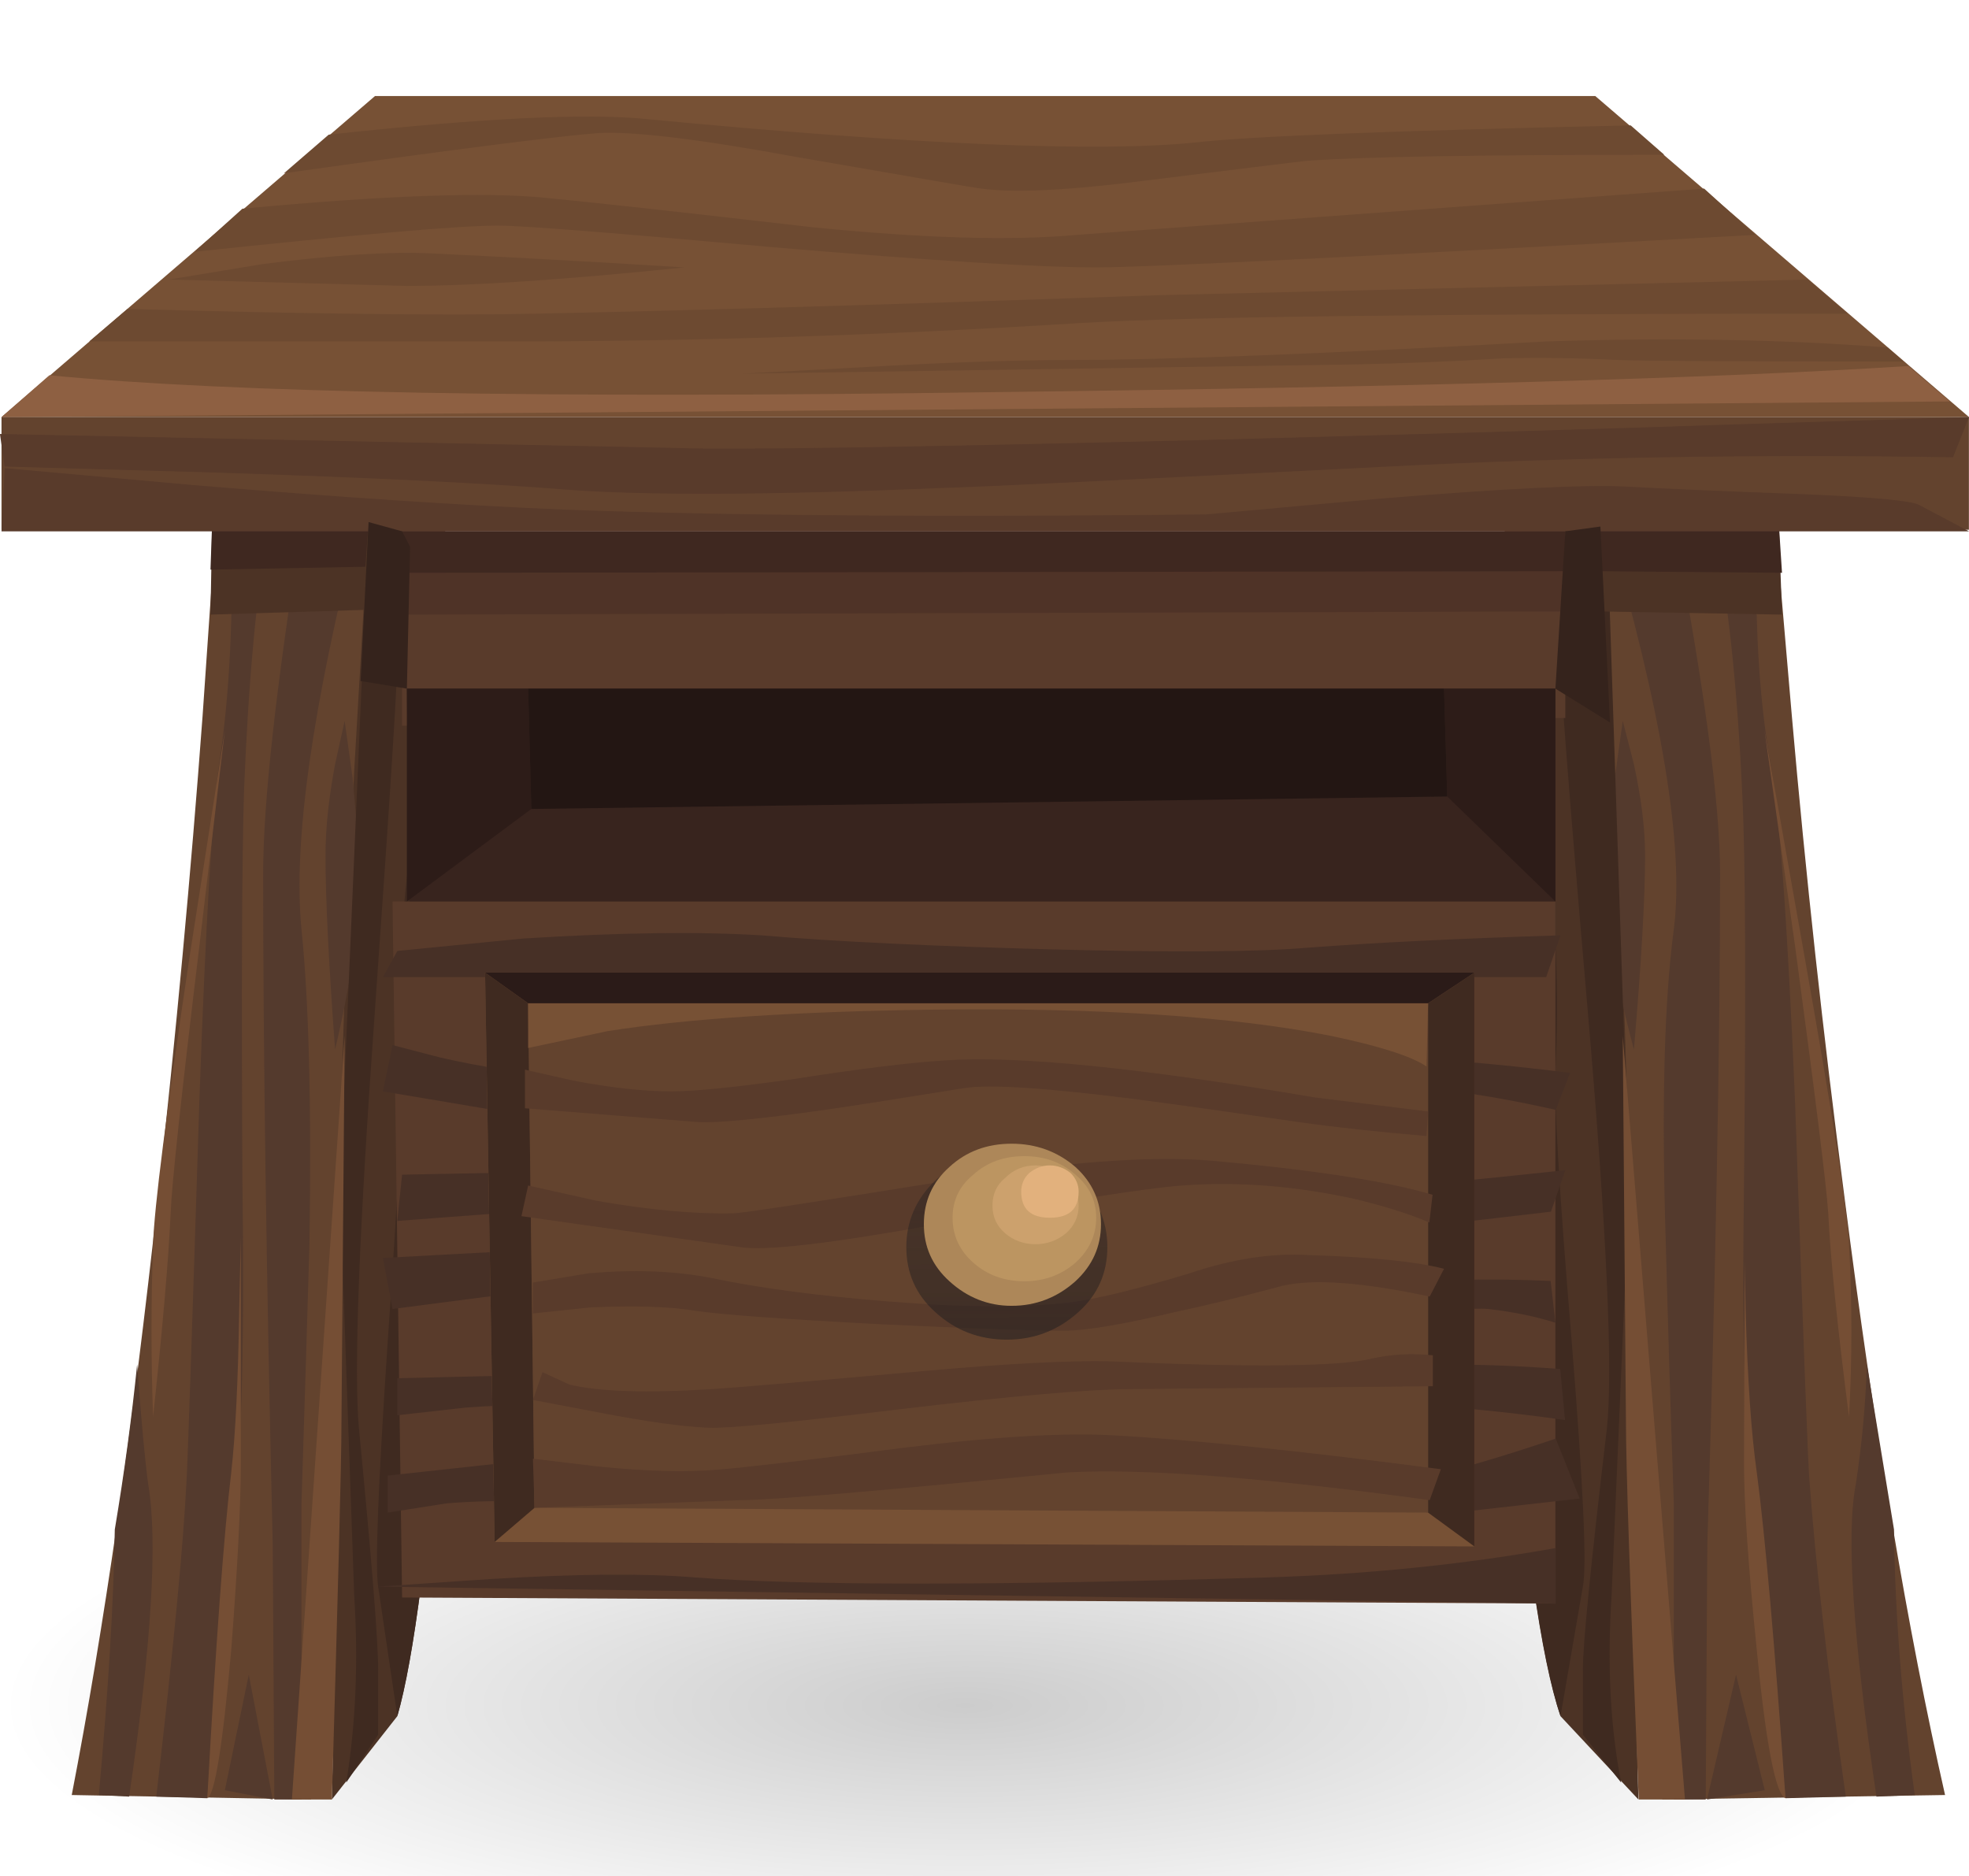 <?xml version="1.0" encoding="UTF-8" standalone="no"?>
<!-- Generator: Adobe Illustrator 15.1.0, SVG Export Plug-In . SVG Version: 6.00 Build 0)  -->

<svg
     xmlns:dc="http://purl.org/dc/elements/1.1/"
     xmlns:cc="http://creativecommons.org/ns#"
     xmlns:rdf="http://www.w3.org/1999/02/22-rdf-syntax-ns#"
     xmlns:svg="http://www.w3.org/2000/svg"
     xmlns="http://www.w3.org/2000/svg"
     xmlns:xlink="http://www.w3.org/1999/xlink"
     xmlns:sodipodi="http://sodipodi.sourceforge.net/DTD/sodipodi-0.dtd"
     xmlns:inkscape="http://www.inkscape.org/namespaces/inkscape"
     version="1.1"
     x="0px"
     y="0px"
     width="61.7px"
     height="58.8px"
     viewBox="0 0 61.7 58.8"
     style="enable-background:new 0 0 61.7 58.8;"
     xml:space="preserve"
     id="svg2"
     inkscape:version="0.48.5 r10040"
     sodipodi:docname="furniture_sidetable_wood_side_table.svg"><defs
         id="defs184"><radialGradient
             id="SVGID_1_"
             cx="128.5"
             cy="372.5"
             r="30.2"
             gradientTransform="matrix(1,0,0,-0.278,-98.25,177)"
             gradientUnits="userSpaceOnUse"><stop
                 offset="0"
                 style="stop-color:#000000;stop-opacity:0.2"
                 id="stop10" /><stop
                 offset="1"
                 style="stop-color:#000000;stop-opacity:0"
                 id="stop12" /></radialGradient><radialGradient
             inkscape:collect="always"
             xlink:href="#SVGID_1_"
             id="radialGradient3254"
             gradientUnits="userSpaceOnUse"
             gradientTransform="matrix(1,0,0,-0.278,-98.25,157)"
             cx="128.5"
             cy="372.5"
             r="30.2" /><radialGradient
             inkscape:collect="always"
             xlink:href="#SVGID_2_"
             id="radialGradient3256"
             gradientUnits="userSpaceOnUse"
             gradientTransform="matrix(1,0,0,-0.278,-98.25,174.3)"
             cx="128.6"
             cy="370.4"
             r="30.2" /><linearGradient
             inkscape:collect="always"
             xlink:href="#SVGID_3_"
             id="linearGradient3258"
             gradientUnits="userSpaceOnUse"
             gradientTransform="matrix(-0.008,-0.967,1,-0.007,-98.25,-286.8)"
             x1="-372.4"
             y1="127.1"
             x2="-342.7"
             y2="127.1" /><radialGradient
             gradientUnits="userSpaceOnUse"
             gradientTransform="matrix(1,0,0,-0.278,-98.25,174.3)"
             r="30.2"
             cy="370.4"
             cx="128.6"
             id="SVGID_2_"><stop
                 id="stop19"
                 style="stop-color:#000000;stop-opacity:0.2"
                 offset="0" /><stop
                 id="stop21"
                 style="stop-color:#000000;stop-opacity:0"
                 offset="1" /></radialGradient><radialGradient
             inkscape:collect="always"
             xlink:href="#SVGID_2_"
             id="radialGradient3342"
             gradientUnits="userSpaceOnUse"
             gradientTransform="matrix(1,0,0,-0.278,-98.25,134.3)"
             cx="128.6"
             cy="370.4"
             r="30.2" /><linearGradient
             inkscape:collect="always"
             xlink:href="#SVGID_3_"
             id="linearGradient3344"
             gradientUnits="userSpaceOnUse"
             gradientTransform="matrix(-0.008,-0.967,1,-0.007,-98.25,-286.8)"
             x1="-372.4"
             y1="127.1"
             x2="-342.7"
             y2="127.1" /><linearGradient
             id="SVGID_3_"
             gradientUnits="userSpaceOnUse"
             x1="-372.4"
             y1="127.1"
             x2="-342.7"
             y2="127.1"
             gradientTransform="matrix(-0.008,-0.967,1,-0.007,-98.25,-286.8)"><stop
                 offset="0"
                 style="stop-color:#231F20"
                 id="stop156" /><stop
                 offset="0.09"
                 style="stop-color:#231F20;stop-opacity:0.796"
                 id="stop158" /><stop
                 offset="1"
                 style="stop-color:#231F20;stop-opacity:0"
                 id="stop160" /></linearGradient><linearGradient
             inkscape:collect="always"
             xlink:href="#SVGID_3_"
             id="linearGradient3359"
             gradientUnits="userSpaceOnUse"
             gradientTransform="matrix(-0.008,-0.967,1,-0.007,-198.25,-306.8)"
             x1="-372.4"
             y1="127.1"
             x2="-342.7"
             y2="127.1" /><linearGradient
             inkscape:collect="always"
             xlink:href="#SVGID_3_"
             id="linearGradient3549"
             gradientUnits="userSpaceOnUse"
             gradientTransform="matrix(-0.008,-0.967,1,-0.007,-198.25,-306.8)"
             x1="-372.4"
             y1="127.1"
             x2="-342.7"
             y2="127.1" /></defs><sodipodi:namedview
         pagecolor="#ffffff"
         bordercolor="#666666"
         borderopacity="1"
         objecttolerance="10"
         gridtolerance="10"
         guidetolerance="10"
         inkscape:pageopacity="0"
         inkscape:pageshadow="2"
         inkscape:window-width="640"
         inkscape:window-height="480"
         id="namedview182"
         showgrid="false"
         inkscape:zoom="4.0136055"
         inkscape:cx="-1.5367978"
         inkscape:cy="-1.4937691"
         inkscape:current-layer="svg2" /><symbol
         id="price_x5F_tag_x5F_pt_x5F_mc"><g
             id="Layer_1_2_" /></symbol><g
         id="g3551"><path
             inkscape:connector-curvature="0"
             id="path14"
             d="M 8.897,47.45 C 14.8,45.8 21.91,44.98 30.25,44.98 38.58,44.98 45.7,45.8 51.6,47.45 57.5,49.09 60.45,51.07 60.45,53.39 60.45,55.72 57.5,57.7 51.6,59.34 45.7,60.99 38.58,61.81 30.25,61.81 21.91,61.81 14.8,60.99 8.897,59.34 2.997,57.7 0.047,55.72 0.047,53.39 0.047,51.07 2.997,49.09 8.897,47.45 z"
             style="fill:url(#radialGradient3254);fill-rule:evenodd" /><g
             transform="translate(100,0)"
             id="g3476"><path
                 inkscape:connector-curvature="0"
                 id="path29"
                 d="M -89.7,21.05 -88.45,16.36 -86.05,16.07 V 36.96 C -86.05,41.66 -86.3,45.89 -86.8,49.62 -87.04,51.5 -87.29,52.88 -87.55,53.78 L -89.6,56.39 C -89.44,49.82 -89.65,42.57 -90.254,34.63 -90.62,29.67 -90.437,25.14 -89.7,21.05 z"
                 style="fill:#4c3325;fill-rule:evenodd" /><path
                 inkscape:connector-curvature="0"
                 id="path31"
                 d="M -87,25.78 -86.35,23.32 -85.2,34.88 C -85.17,35.17 -85.3,35.54 -85.6,35.99 -85.9,36.44 -86.05,36.76 -86.05,36.96 -86.05,41.66 -86.3,45.88 -86.8,49.62 -87.04,51.49 -87.29,52.88 -87.55,53.78 L -88.15,49.72 C -88.25,49.07 -88.15,46.51 -87.85,42.03 -87.52,37.26 -87.37,34.36 -87.4,33.33 -87.54,30.49 -87.4,27.98 -87,25.78 z"
                 style="fill:#3f2a20;fill-rule:evenodd" /><path
                 inkscape:connector-curvature="0"
                 id="path33"
                 d="M -93.253,16.65 -88.45,16.36 -88.9,24.14 C -89.2,30.11 -89.35,34.96 -89.35,38.7 -89.35,46.43 -89.65,52.33 -90.252,56.39 L -97.752,56.25 C -96.752,51.09 -95.852,44.85 -95.052,37.53 -94.486,32.41 -94.019,27.38 -93.653,22.45 L -93.253,16.65 z"
                 style="fill:#63432e;fill-rule:evenodd" /><path
                 inkscape:connector-curvature="0"
                 id="path35"
                 d="M -91.603,16.55 C -91.97,18.68 -92.22,21.42 -92.353,24.77 -92.42,26.9 -92.437,30.98 -92.404,37 -92.337,41.9 -92.421,45.32 -92.654,47.25 -93.02,50.77 -93.303,53.8 -93.504,56.35 L -95.103,56.3 C -94.57,51.72 -94.253,48.41 -94.154,46.38 -94.12,45.84 -93.987,41.89 -93.754,34.54 -93.554,28.83 -93.337,25.24 -93.104,23.75 -92.804,21.69 -92.688,19.31 -92.754,16.6 L -91.603,16.55 z"
                 style="fill:#543a2d;fill-rule:evenodd" /><path
                 inkscape:connector-curvature="0"
                 id="path37"
                 d="M -90.553,16.5 -88.75,16.36 C -90.22,22.16 -90.819,26.41 -90.553,29.12 -90.32,31.38 -90.237,34.67 -90.303,38.98 -90.369,41.27 -90.453,43.98 -90.553,47.11 V 56.39 H -91.404 L -91.454,48.41 C -91.654,39.9 -91.754,32.89 -91.754,27.38 -91.753,25.16 -91.353,21.53 -90.553,16.5 z"
                 style="fill:#543a2d;fill-rule:evenodd" /><path
                 inkscape:connector-curvature="0"
                 id="path39"
                 d="M -88.75,27.67 C -88.75,29.03 -89,30.77 -89.5,32.89 -89.7,30.19 -89.8,28.16 -89.8,26.8 -89.8,25.96 -89.7,25.01 -89.5,23.95 L -89.2,22.59 -88.95,24.38 C -88.82,25.74 -88.75,26.83 -88.75,27.67 z"
                 style="fill:#543a2d;fill-rule:evenodd" /><path
                 inkscape:connector-curvature="0"
                 id="polygon41"
                 d="M -91.454,56.39 -92.954,56.1 -92.204,52.48 z"
                 style="fill:#543a2d;fill-rule:evenodd" /><path
                 inkscape:connector-curvature="0"
                 id="path43"
                 d="M -95.353,46.53 C -95.053,48.3 -95.253,51.56 -95.954,56.3 L -96.853,56.25 H -96.903 C -96.602,52.93 -96.436,50.16 -96.403,47.93 -96.102,46.13 -95.869,44.4 -95.703,42.76 -95.569,44.56 -95.453,45.82 -95.353,46.53 z"
                 style="fill:#543a2d;fill-rule:evenodd" /><path
                 inkscape:connector-curvature="0"
                 id="path45"
                 d="M -88.45,16.36 -86.5,16.11 -86.65,19.11 H -87.15 C -87.49,19.31 -87.62,19.79 -87.55,20.56 -87.52,20.92 -87.75,24.61 -88.25,31.64 -88.75,38.6 -88.92,42.98 -88.75,44.79 -88.35,48.91 -88.15,51.43 -88.15,52.33 V 54.36 L -89.15,55.86 C -88.85,54.02 -88.77,52.07 -88.9,50.01 L -89.35,37.24 -88.45,16.36 z"
                 style="fill:#3f2a20;fill-rule:evenodd" /><path
                 inkscape:connector-curvature="0"
                 id="polygon47"
                 d="M -88.55,19.11 -93.404,19.26 -93.353,16.4 -88.45,16.36 z"
                 style="fill:#4c3325;fill-rule:evenodd" /><path
                 inkscape:connector-curvature="0"
                 id="polygon49"
                 d="M -88.55,17.76 -93.404,17.85 -93.353,16.4 -88.45,16.36 z"
                 style="fill:#3f2820;fill-rule:evenodd" /><path
                 inkscape:connector-curvature="0"
                 id="path51"
                 d="M -90.853,56.39 -89.2,32.46 -89.3,44.55 C -89.3,45.9 -89.41,49.85 -89.6,56.39 H -90.853 z"
                 style="fill:#754e34;fill-rule:evenodd" /><path
                 inkscape:connector-curvature="0"
                 id="path53"
                 d="M -93.753,29.65 C -94.319,34.33 -94.619,37.12 -94.653,38.02 -94.719,39.47 -94.903,41.6 -95.203,44.4 -95.269,42.6 -95.269,40.79 -95.203,38.99 -95.17,37.86 -94.786,34.84 -94.053,29.94 L -92.953,22.88 -93.753,29.65 z"
                 style="fill:#754e34;fill-rule:evenodd" /><path
                 inkscape:connector-curvature="0"
                 id="path55"
                 d="M -92.454,38.77 V 45.85 C -92.454,47.14 -92.554,49.09 -92.754,51.7 -93.021,54.7 -93.271,56.25 -93.504,56.35 -93.237,51.51 -92.987,48.11 -92.754,46.14 -92.62,44.95 -92.537,43.24 -92.504,41.02 L -92.454,38.77 z"
                 style="fill:#754e34;fill-rule:evenodd" /><path
                 inkscape:connector-curvature="0"
                 id="path59"
                 d="M -48.55,21.05 C -47.69,25.14 -47.47,29.67 -47.91,34.63 -48.6,42.57 -48.85,49.82 -48.66,56.39 L -51.1,53.78 C -51.41,52.88 -51.69,51.5 -51.96,49.62 -52.56,45.89 -52.85,41.66 -52.85,36.96 V 16.07 L -50,16.36 -48.55,21.05 z"
                 style="fill:#4c3325;fill-rule:evenodd" /><path
                 inkscape:connector-curvature="0"
                 id="path61"
                 d="M -51.75,25.78 C -51.29,27.98 -51.12,30.49 -51.25,33.33 -51.32,34.33 -51.15,37.23 -50.75,42.03 -50.39,46.51 -50.27,49.08 -50.4,49.72 L -51.1,53.78 C -51.4,52.88 -51.69,51.49 -51.95,49.62 -52.55,45.88 -52.85,41.66 -52.85,36.96 -52.85,36.76 -53.02,36.44 -53.35,35.99 -53.72,35.51 -53.9,35.13 -53.9,34.88 L -52.5,23.32 -51.75,25.78 z"
                 style="fill:#3f2a20;fill-rule:evenodd" /><path
                 inkscape:connector-curvature="0"
                 id="path63"
                 d="M -44.35,16.65 -43.85,22.45 C -43.42,27.38 -42.87,32.41 -42.2,37.53 -41.27,44.85 -40.22,51.09 -39.05,56.25 L -47.91,56.39 C -48.6,52.33 -48.96,46.43 -48.96,38.7 -48.96,34.96 -49.12,30.11 -49.46,24.14 L -50.01,16.36 -44.35,16.65 z"
                 style="fill:#63432e;fill-rule:evenodd" /><path
                 inkscape:connector-curvature="0"
                 id="path65"
                 d="M -46.3,16.55 -44.95,16.6 C -45.02,19.37 -44.89,21.76 -44.55,23.75 -44.25,25.24 -43.99,28.83 -43.75,34.54 -43.49,42.05 -43.34,46 -43.3,46.39 -43.1,49.09 -42.72,52.4 -42.16,56.3 L -44.05,56.35 C -44.32,53.51 -44.66,50.48 -45.05,47.26 -45.32,45.32 -45.42,41.9 -45.35,37 -45.29,30.98 -45.3,26.9 -45.41,24.77 -45.57,21.39 -45.87,18.65 -46.3,16.55 z"
                 style="fill:#543a2d;fill-rule:evenodd" /><path
                 inkscape:connector-curvature="0"
                 id="path67"
                 d="M -47.55,16.5 C -46.59,21.56 -46.1,25.19 -46.1,27.38 -46.1,32.89 -46.24,39.9 -46.5,48.41 L -46.55,56.39 H -47.55 V 47.11 C -47.66,43.98 -47.74,41.28 -47.8,38.99 -47.94,34.67 -47.85,31.38 -47.55,29.12 -47.22,26.54 -47.92,22.29 -49.66,16.36 L -47.55,16.5 z"
                 style="fill:#543a2d;fill-rule:evenodd" /><path
                 inkscape:connector-curvature="0"
                 id="path69"
                 d="M -49.65,27.67 C -49.65,26.83 -49.57,25.74 -49.4,24.38 L -49.15,22.59 -48.8,23.95 C -48.57,25.01 -48.45,25.96 -48.45,26.8 -48.45,28.16 -48.57,30.19 -48.8,32.89 -49.37,30.77 -49.65,29.02 -49.65,27.67 z"
                 style="fill:#543a2d;fill-rule:evenodd" /><path
                 inkscape:connector-curvature="0"
                 id="polygon71"
                 d="M -45.6,52.48 -44.7,56.1 -46.51,56.39 z"
                 style="fill:#543a2d;fill-rule:evenodd" /><path
                 inkscape:connector-curvature="0"
                 id="path73"
                 d="M -41.2,56.3 C -41.94,51.33 -42.15,48.08 -41.85,46.53 -41.65,45.24 -41.54,43.98 -41.5,42.76 L -40.65,47.93 C -40.62,50.58 -40.4,53.35 -40,56.25 L -41.2,56.3 z"
                 style="fill:#543a2d;fill-rule:evenodd" /><path
                 inkscape:connector-curvature="0"
                 id="path75"
                 d="M -49.65,16.36 -48.95,37.25 -49.5,50.01 C -49.64,52.17 -49.54,54.12 -49.2,55.86 L -50.4,54.36 V 52.33 C -50.4,51.53 -50.15,49.01 -49.65,44.79 -49.45,42.98 -49.65,38.6 -50.25,31.64 -50.86,24.58 -51.14,20.89 -51.11,20.56 -51,19.79 -51.16,19.31 -51.56,19.11 H -52.16 L -52.36,16.12 -49.65,16.36 z"
                 style="fill:#3f2a20;fill-rule:evenodd" /><path
                 inkscape:connector-curvature="0"
                 id="polygon77"
                 d="M -49.85,19.16 -49.85,16.5 -44.26,16.4 -44.16,19.26 z"
                 style="fill:#4c3325;fill-rule:evenodd" /><path
                 inkscape:connector-curvature="0"
                 id="polygon79"
                 d="M -49.85,17.9 -49.85,16.45 -44.26,16.4 -44.16,17.95 z"
                 style="fill:#3f2820;fill-rule:evenodd" /><path
                 inkscape:connector-curvature="0"
                 id="path81"
                 d="M -47.2,56.39 H -48.65 C -48.92,49.85 -49.05,45.9 -49.05,44.55 L -49.15,32.46 -47.2,56.39 z"
                 style="fill:#754e34;fill-rule:evenodd" /><path
                 inkscape:connector-curvature="0"
                 id="path83"
                 d="M -43.75,29.65 -44.71,22.88 -43.46,29.94 C -42.59,34.84 -42.12,37.86 -42.06,38.99 -41.96,40.79 -41.96,42.6 -42.06,44.4 -42.42,41.6 -42.64,39.47 -42.71,38.02 -42.77,37.12 -43.12,34.33 -43.75,29.65 z"
                 style="fill:#754e34;fill-rule:evenodd" /><path
                 inkscape:connector-curvature="0"
                 id="path85"
                 d="M -45.33,39.52 -45.3,41.02 C -45.24,43.24 -45.12,44.95 -44.95,46.14 -44.69,48.11 -44.39,51.51 -44.05,56.35 -44.35,56.25 -44.66,54.7 -44.95,51.7 -45.22,49.06 -45.35,47.11 -45.35,45.85 L -45.33,39.52 z"
                 style="fill:#754e34;fill-rule:evenodd" /><path
                 inkscape:connector-curvature="0"
                 transform="translate(-100,-20)"
                 style="fill:#775135;fill-rule:evenodd"
                 d="M 49.99,23.01 61.7,33.07 0.047,33.07 11.75,23.01 z"
                 id="polygon87" /><path
                 inkscape:connector-curvature="0"
                 style="fill:#63432e;fill-rule:evenodd"
                 d="M -99.953,13.07 -38.303,13.07 -38.303,16.6 -99.953,16.6 z"
                 id="rect89" /><path
                 inkscape:connector-curvature="0"
                 transform="translate(-100,-20)"
                 style="fill:#593b2b;fill-rule:evenodd"
                 d="M 49.05,36.65 49.05,42.5 12.6,42.74 12.6,36.65 z"
                 id="polygon91" /><path
                 inkscape:connector-curvature="0"
                 transform="translate(-100,-20)"
                 style="fill:#4f3327;fill-rule:evenodd"
                 d="M 49.05,36.65 49.05,39.16 12.6,39.26 12.6,36.65 z"
                 id="polygon93" /><path
                 inkscape:connector-curvature="0"
                 transform="translate(-100,-20)"
                 style="fill:#3f2820;fill-rule:evenodd"
                 d="M 49.05,36.65 49.05,37.9 12.6,37.95 12.6,36.65 z"
                 id="polygon95" /><path
                 inkscape:connector-curvature="0"
                 transform="translate(-100,-20)"
                 style="fill:#38241e;fill-rule:evenodd"
                 d="M 13.05,68.27 12.75,41.58 48.74,41.58 48.74,68.51 z"
                 id="polygon97" /><path
                 inkscape:connector-curvature="0"
                 transform="translate(-100,-20)"
                 style="fill:#593b2b;fill-rule:evenodd"
                 d="M 12.6,70.06 12.3,48.25 48.74,48.25 48.74,70.25 z"
                 id="polygon99" /><path
                 inkscape:connector-curvature="0"
                 transform="translate(-100,-20)"
                 style="fill:#2d1c18;fill-rule:evenodd"
                 d="M 12.75,41.58 16.55,41.58 16.65,45.35 12.75,48.25 z"
                 id="polygon101" /><path
                 style="fill:#593b2b;fill-rule:evenodd"
                 d="M -62.35,13.79 C -54.22,13.57 -48.77,13.41 -46,13.31 L -38.3,13.07 -38.8,14.33 C -44.91,14.23 -50.8,14.33 -56.5,14.62 -64.6,15.03 -69.25,15.26 -70.45,15.29 -75.89,15.52 -79.84,15.53 -82.3,15.34 -84.67,15.15 -88.3,14.97 -93.203,14.81 L -99.852,14.62 -100.002,13.6 -78.7,14.04 C -77.14,14.1 -71.69,14.02 -62.35,13.79 z"
                 id="path103"
                 inkscape:connector-curvature="0" /><path
                 style="fill:#593b2b;fill-rule:evenodd"
                 d="M -38.3,16.65 H -99.953 L -99.852,14.67 -93.953,15.2 C -89.39,15.58 -85.5,15.84 -82.3,15.97 -77.2,16.16 -70.5,16.21 -62.2,16.12 L -56.8,15.63 C -52.91,15.31 -50.3,15.18 -49,15.25 -47.94,15.31 -46.07,15.39 -43.4,15.49 -41.24,15.58 -40.05,15.7 -39.85,15.83 L -38.3,16.65 z"
                 id="path105"
                 inkscape:connector-curvature="0" /><path
                 style="fill:#8e6042;fill-rule:evenodd"
                 d="M -40.2,11.47 -38.9,12.58 -99.953,13.07 -98.453,11.76 C -92.753,12.31 -82.92,12.49 -68.95,12.29 -55.89,12.13 -46.3,11.86 -40.2,11.47 z"
                 id="path107"
                 inkscape:connector-curvature="0" /><path
                 style="fill:#6d4a31;fill-rule:evenodd"
                 d="M -62.5,4.46 C -60.8,4.27 -56.27,4.09 -48.9,3.93 L -47.85,4.85 C -53.55,4.85 -57.29,4.91 -59.05,5.04 -59.35,5.07 -61.2,5.3 -64.6,5.72 -66.74,5.98 -68.29,6.04 -69.25,5.91 -69.32,5.91 -71.29,5.57 -75.15,4.9 -78.15,4.35 -80.19,4.11 -81.25,4.17 -82.55,4.27 -85.83,4.69 -91.102,5.43 L -89.7,4.22 C -84.94,3.7 -81.62,3.54 -79.75,3.73 -71.29,4.54 -65.54,4.78 -62.5,4.46 z"
                 id="path109"
                 inkscape:connector-curvature="0" /><path
                 style="fill:#6d4a31;fill-rule:evenodd"
                 d="M -74.55,7.12 C -71.05,7.47 -68.29,7.55 -66.25,7.36 L -46.6,5.91 -45,7.36 C -57.24,8.04 -64.12,8.38 -65.65,8.38 -67.42,8.38 -70.79,8.17 -75.75,7.75 -80.72,7.3 -83.6,7.07 -84.4,7.07 -85.64,7.07 -88.8,7.35 -93.904,7.89 L -92.404,6.54 C -87.94,6.12 -84.77,6.01 -82.9,6.2 -81.24,6.36 -78.45,6.67 -74.55,7.12 z"
                 id="path111"
                 inkscape:connector-curvature="0" /><path
                 style="fill:#6d4a31;fill-rule:evenodd"
                 d="M -63.7,9.25 -43.35,8.76 -42.1,9.83 C -54.64,9.83 -62.64,9.92 -66.1,10.12 -72.3,10.51 -78.3,10.7 -84.1,10.7 H -97.203 L -96.003,9.68 C -90.336,9.84 -86.07,9.89 -83.2,9.83 -78.4,9.73 -71.9,9.54 -63.7,9.25 z"
                 id="path113"
                 inkscape:connector-curvature="0" /><path
                 style="fill:#6d4a31;fill-rule:evenodd"
                 d="M -94.703,8.76 -91.803,8.28 C -89.57,7.99 -87.8,7.88 -86.5,7.94 -84.4,8.04 -81.75,8.18 -78.55,8.38 -82.25,8.76 -85.15,8.96 -87.25,8.96 L -94.703,8.76 z"
                 id="path115"
                 inkscape:connector-curvature="0" /><path
                 style="fill:#6d4a31;fill-rule:evenodd"
                 d="M -73.2,11.52 C -70.47,11.36 -68.2,11.28 -66.4,11.28 -63.5,11.28 -58.55,11.09 -51.55,10.7 -47.62,10.57 -44.05,10.64 -40.85,10.89 L -40.35,11.33 C -45.69,11.33 -48.67,11.31 -49.3,11.28 -50.57,11.22 -51.77,11.2 -52.9,11.23 -54.54,11.33 -56.09,11.39 -57.55,11.42 L -76.75,11.71 -73.2,11.52 z"
                 id="path117"
                 inkscape:connector-curvature="0" /><path
                 style="fill:#473026;fill-rule:evenodd"
                 d="M -87.55,29.8 -83.6,29.41 C -80.57,29.22 -78.09,29.19 -76.15,29.31 -73.79,29.51 -70.75,29.65 -67.05,29.75 -63.25,29.85 -60.59,29.83 -59.05,29.7 -56.95,29.54 -54.3,29.41 -51.1,29.31 L -51.55,30.62 H -88 L -87.55,29.8 z"
                 id="path119"
                 inkscape:connector-curvature="0" /><path
                 style="fill:#473026;fill-rule:evenodd"
                 d="M -87.7,32.75 -86.2,33.14 C -84.94,33.43 -83.59,33.64 -82.15,33.76 -80.92,33.86 -76.84,33.76 -69.9,33.47 -62.77,33.15 -58.7,33.01 -57.7,33.04 -55.4,33.14 -53.1,33.33 -50.8,33.62 L -51.25,34.78 C -54.25,34.1 -56.8,33.86 -58.9,34.05 -61.14,34.25 -65.14,34.52 -70.9,34.88 -77.44,35.23 -81.14,35.34 -82,35.21 L -88,34.2 -87.7,32.75 z"
                 id="path121"
                 inkscape:connector-curvature="0" /><path
                 style="fill:#473026;fill-rule:evenodd"
                 d="M -78.25,49.43 C -74.82,49.69 -68.82,49.69 -60.25,49.43 -57.15,49.33 -54.15,49.03 -51.25,48.51 V 50.25 L -88.15,49.72 -84.6,49.48 C -81.94,49.32 -79.82,49.3 -78.25,49.43 z"
                 id="path123"
                 inkscape:connector-curvature="0" /><path
                 style="fill:#473026;fill-rule:evenodd"
                 d="M -87.85,47.4 V 46.24 L -83.8,45.8 C -83.1,45.77 -79.17,45.96 -72,46.38 -64.77,46.83 -60.6,47.03 -59.5,46.96 -57.4,46.87 -54.65,46.24 -51.25,45.08 L -50.5,46.96 -54.4,47.4 C -55.97,47.56 -60.14,47.64 -66.9,47.64 -74.1,47.64 -78.74,47.51 -80.8,47.25 -82.67,47.03 -84.4,46.98 -86,47.11 L -87.85,47.4 z"
                 id="path125"
                 inkscape:connector-curvature="0" /><path
                 style="fill:#473026;fill-rule:evenodd"
                 d="M -87.55,44.35 V 43.19 L -81.7,43.05 C -80.7,43.05 -79.1,43.18 -76.9,43.44 -74.44,43.73 -72.64,43.89 -71.5,43.92 -70.04,43.98 -67.82,43.87 -64.85,43.58 -63.22,43.42 -61.04,43.19 -58.3,42.9 -56,42.71 -53.61,42.71 -51.11,42.9 L -50.96,44.5 C -52.96,44.21 -55.16,44.01 -57.56,43.92 -58.89,43.86 -61.11,43.98 -64.21,44.31 -67.47,44.63 -69.46,44.79 -70.16,44.79 -74.92,44.79 -78.57,44.6 -81.1,44.21 -82.3,44.02 -83.74,43.98 -85.41,44.11 L -87.55,44.35 z"
                 id="path127"
                 inkscape:connector-curvature="0" /><path
                 style="fill:#473026;fill-rule:evenodd"
                 d="M -87.7,41.02 -88,39.42 -77.21,38.84 C -76.24,38.78 -74.39,39.08 -71.66,39.76 -68.72,40.47 -66.87,40.84 -66.1,40.87 -64.97,40.94 -63.6,40.89 -62,40.73 -61.07,40.66 -59.59,40.52 -57.55,40.29 -55.45,40.1 -53.41,40.05 -51.41,40.14 L -51.26,41.45 C -51.86,41.26 -52.56,41.11 -53.36,41.02 -53.76,40.98 -55.09,41.06 -57.35,41.26 -60.12,41.55 -62.24,41.71 -63.71,41.74 -65.54,41.8 -67.71,41.66 -70.21,41.3 -72.91,40.82 -74.84,40.48 -76.01,40.29 -77.44,40.06 -79.82,40.11 -83.16,40.43 L -87.7,41.02 z"
                 id="path129"
                 inkscape:connector-curvature="0" /><path
                 style="fill:#473026;fill-rule:evenodd"
                 d="M -87.4,36.81 -82.15,36.71 C -78.32,36.68 -75.62,36.76 -74.05,36.96 -69.09,37.54 -65.39,37.78 -62.95,37.68 -60.35,37.58 -56.35,37.25 -50.95,36.67 L -51.4,37.97 C -56.3,38.55 -59.65,38.89 -61.45,38.99 -62.45,39.05 -64.79,38.87 -68.45,38.46 -72.59,37.97 -75.1,37.71 -76,37.68 -77.44,37.62 -79.79,37.7 -83.05,37.92 L -87.55,38.26 -87.4,36.81 z"
                 id="path131"
                 inkscape:connector-curvature="0" /><path
                 inkscape:connector-curvature="0"
                 transform="translate(-100,-20)"
                 style="fill:#775135;fill-rule:evenodd"
                 d="M 15.5,68.32 15.2,50.48 46.2,50.48 46.2,68.46 z"
                 id="polygon133" /><path
                 inkscape:connector-curvature="0"
                 transform="translate(-100,-20)"
                 style="fill:#63432e;fill-rule:evenodd"
                 d="M 16.75,67.25 16.55,51.44 44.75,51.44 44.75,67.4 z"
                 id="polygon135" /><path
                 inkscape:connector-curvature="0"
                 transform="translate(-100,-20)"
                 style="fill:#3f2a20;fill-rule:evenodd"
                 d="M 15.5,68.32 15.2,50.48 16.55,51.44 16.75,67.25 z"
                 id="polygon137" /><path
                 inkscape:connector-curvature="0"
                 transform="translate(-100,-20)"
                 style="fill:#3f2a20;fill-rule:evenodd"
                 d="M 44.75,51.44 46.2,50.48 46.2,68.46 44.75,67.4 z"
                 id="polygon139" /><path
                 inkscape:connector-curvature="0"
                 transform="translate(-100,-20)"
                 style="fill:#2b1b18;fill-rule:evenodd"
                 d="M 16.55,51.44 15.2,50.48 46.2,50.48 44.75,51.44 z"
                 id="polygon141" /><path
                 style="fill:#775135;fill-rule:evenodd"
                 d="M -83.45,31.44 H -55.25 L -55.3,33.42 C -55.77,33.1 -56.77,32.78 -58.3,32.46 -61.37,31.85 -65.55,31.57 -70.85,31.64 -75.09,31.7 -78.45,31.92 -80.95,32.31 L -83.45,32.84 V 31.44 z"
                 id="path143"
                 inkscape:connector-curvature="0" /><path
                 style="fill:#593b2b;fill-rule:evenodd"
                 d="M -83.55,33.52 -82.05,33.86 C -80.85,34.09 -79.82,34.2 -78.95,34.2 -78.22,34.2 -76.94,34.07 -75.1,33.81 -73.07,33.49 -71.5,33.3 -70.4,33.23 -68.14,33.07 -64.27,33.46 -58.8,34.39 L -55.25,34.83 -55.3,35.6 C -56.8,35.47 -58.12,35.33 -59.25,35.17 -61.25,34.88 -62.99,34.63 -64.45,34.44 -67.22,34.09 -69,33.97 -69.8,34.1 -71.6,34.39 -73.05,34.62 -74.15,34.78 -76.22,35.07 -77.55,35.2 -78.15,35.16 L -83.55,34.73 V 33.52 z"
                 id="path145"
                 inkscape:connector-curvature="0" /><path
                 style="fill:#593b2b;fill-rule:evenodd"
                 d="M -83.45,37.15 -81.3,37.63 C -79.64,37.92 -78.21,38.05 -77.01,38.02 -76.77,38.02 -74.54,37.68 -70.31,37 -66.74,36.42 -63.99,36.21 -62.06,36.37 -58.82,36.66 -56.51,37.02 -55.11,37.44 L -55.21,38.31 C -55.81,38.05 -56.57,37.81 -57.51,37.58 -59.41,37.16 -61.22,37.02 -62.96,37.15 -64.16,37.24 -66.71,37.65 -70.61,38.36 -73.97,38.97 -76.04,39.21 -76.81,39.08 L -83.66,38.11 -83.45,37.15 z"
                 id="path147"
                 inkscape:connector-curvature="0" /><path
                 style="fill:#593b2b;fill-rule:evenodd"
                 d="M -83.3,40.19 -81.55,39.9 C -80.15,39.78 -78.87,39.82 -77.7,40.05 -76.17,40.37 -74.34,40.61 -72.2,40.78 -69.87,40.97 -67.99,40.99 -66.55,40.82 -65.72,40.73 -64.45,40.42 -62.75,39.91 -61.39,39.45 -60.14,39.26 -59,39.33 -57,39.39 -55.59,39.54 -54.75,39.76 L -55.2,40.63 C -57.3,40.18 -58.84,40.07 -59.8,40.29 -61.14,40.65 -62.25,40.92 -63.16,41.11 -64.79,41.5 -65.96,41.7 -66.66,41.7 -67.69,41.7 -69.59,41.63 -72.35,41.5 -75.42,41.34 -77.39,41.2 -78.25,41.07 -79.05,40.94 -80.14,40.91 -81.5,40.97 L -83.3,41.16 V 40.19 z"
                 id="path149"
                 inkscape:connector-curvature="0" /><path
                 style="fill:#593b2b;fill-rule:evenodd"
                 d="M -83,43 -82.15,43.39 C -81.22,43.61 -79.74,43.66 -77.7,43.53 -76.74,43.47 -74.47,43.27 -70.9,42.95 -68.4,42.73 -66.5,42.63 -65.2,42.66 -60.7,42.86 -57.97,42.82 -57,42.57 -56.4,42.44 -55.77,42.4 -55.1,42.47 V 43.44 L -64.55,43.53 C -65.82,43.53 -68.24,43.74 -71.8,44.16 -75.24,44.58 -77.24,44.77 -77.8,44.74 -78.6,44.71 -79.75,44.55 -81.25,44.26 L -83.3,43.87 -83,43 z"
                 id="path151"
                 inkscape:connector-curvature="0" /><path
                 style="fill:#593b2b;fill-rule:evenodd"
                 d="M -83.3,45.71 -81.3,45.95 C -79.77,46.11 -78.49,46.14 -77.45,46.05 -76.62,45.98 -74.7,45.76 -71.7,45.37 -68.77,45.01 -66.57,44.89 -65.1,44.98 -62.7,45.11 -59.29,45.46 -54.85,46.04 L -55.2,47.01 C -60.37,46.3 -64.15,46.01 -66.55,46.14 -72.42,46.72 -75.84,47.01 -76.8,47.01 L -83.25,47.25 -83.3,45.71 z"
                 id="path153"
                 inkscape:connector-curvature="0" /><path
                 style="fill:url(#linearGradient3549);fill-rule:evenodd"
                 d="M -65.3,39.08 C -65.3,39.89 -65.6,40.57 -66.2,41.11 -66.84,41.69 -67.59,41.98 -68.45,41.98 -69.32,41.98 -70.07,41.69 -70.7,41.11 -71.3,40.57 -71.6,39.89 -71.6,39.08 -71.6,38.28 -71.3,37.58 -70.7,37 -70.07,36.42 -69.32,36.13 -68.45,36.13 -67.59,36.13 -66.84,36.42 -66.2,37 -65.6,37.58 -65.3,38.28 -65.3,39.08 z"
                 id="path162"
                 inkscape:connector-curvature="0" /><path
                 style="fill:#ad8759;fill-rule:evenodd"
                 d="M -65.5,38.36 C -65.5,39.07 -65.77,39.66 -66.3,40.15 -66.87,40.66 -67.54,40.92 -68.3,40.92 -69.04,40.92 -69.69,40.66 -70.25,40.15 -70.79,39.66 -71.05,39.07 -71.05,38.36 -71.05,37.65 -70.79,37.05 -70.25,36.57 -69.72,36.08 -69.07,35.84 -68.3,35.84 -67.54,35.84 -66.87,36.08 -66.3,36.57 -65.77,37.05 -65.5,37.65 -65.5,38.36 z"
                 id="path164"
                 inkscape:connector-curvature="0" /><path
                 style="fill:#bc9561;fill-rule:evenodd"
                 d="M -65.65,38.16 C -65.65,38.71 -65.87,39.18 -66.3,39.57 -66.74,39.95 -67.27,40.15 -67.9,40.15 -68.54,40.15 -69.07,39.95 -69.5,39.57 -69.94,39.18 -70.15,38.71 -70.15,38.16 -70.15,37.62 -69.94,37.17 -69.5,36.81 -69.07,36.42 -68.54,36.23 -67.9,36.23 -67.27,36.23 -66.74,36.42 -66.3,36.81 -65.87,37.17 -65.65,37.62 -65.65,38.16 z"
                 id="path166"
                 inkscape:connector-curvature="0" /><path
                 style="fill:#cca16d;fill-rule:evenodd"
                 d="M -66.2,37.78 C -66.2,38.13 -66.34,38.42 -66.6,38.65 -66.87,38.87 -67.19,38.99 -67.55,38.99 -67.92,38.99 -68.24,38.87 -68.5,38.65 -68.77,38.42 -68.9,38.13 -68.9,37.78 -68.9,37.42 -68.77,37.13 -68.5,36.91 -68.24,36.65 -67.92,36.52 -67.55,36.52 -67.19,36.52 -66.87,36.65 -66.6,36.91 -66.34,37.13 -66.2,37.42 -66.2,37.78 z"
                 id="path168"
                 inkscape:connector-curvature="0" /><path
                 style="fill:#e2b17d;fill-rule:evenodd"
                 d="M -66.2,37.34 C -66.2,37.89 -66.5,38.16 -67.1,38.16 -67.7,38.16 -68,37.89 -68,37.34 -68,37.12 -67.92,36.92 -67.75,36.76 -67.55,36.6 -67.34,36.52 -67.1,36.52 -66.87,36.52 -66.65,36.6 -66.45,36.76 -66.29,36.92 -66.2,37.12 -66.2,37.34 z"
                 id="path170"
                 inkscape:connector-curvature="0" /><path
                 inkscape:connector-curvature="0"
                 transform="translate(-100,-20)"
                 style="fill:#35231c;fill-rule:evenodd"
                 d="M 12.6,36.65 12.85,37.13 12.75,41.58 11.3,41.34 11.55,36.36 z"
                 id="polygon172" /><path
                 inkscape:connector-curvature="0"
                 transform="translate(-100,-20)"
                 style="fill:#35231c;fill-rule:evenodd"
                 d="M 49.05,36.65 50.15,36.5 50.45,42.64 48.74,41.58 z"
                 id="polygon174" /><path
                 inkscape:connector-curvature="0"
                 transform="translate(-100,-20)"
                 style="fill:#2d1c18;fill-rule:evenodd"
                 d="M 48.74,41.58 48.74,48.25 45.35,44.96 45.25,41.58 z"
                 id="polygon176" /><path
                 inkscape:connector-curvature="0"
                 transform="translate(-100,-20)"
                 style="fill:#231613;fill-rule:evenodd"
                 d="M 45.25,41.58 45.35,44.96 16.65,45.35 16.55,41.58 z"
                 id="polygon178" /></g><g
             transform="matrix(1,0,0,-1,16413.8,-16306.55)"
             id="price_x5F_tag_x5F_pt_1_"><g
                 id="g3165" /></g></g></svg>